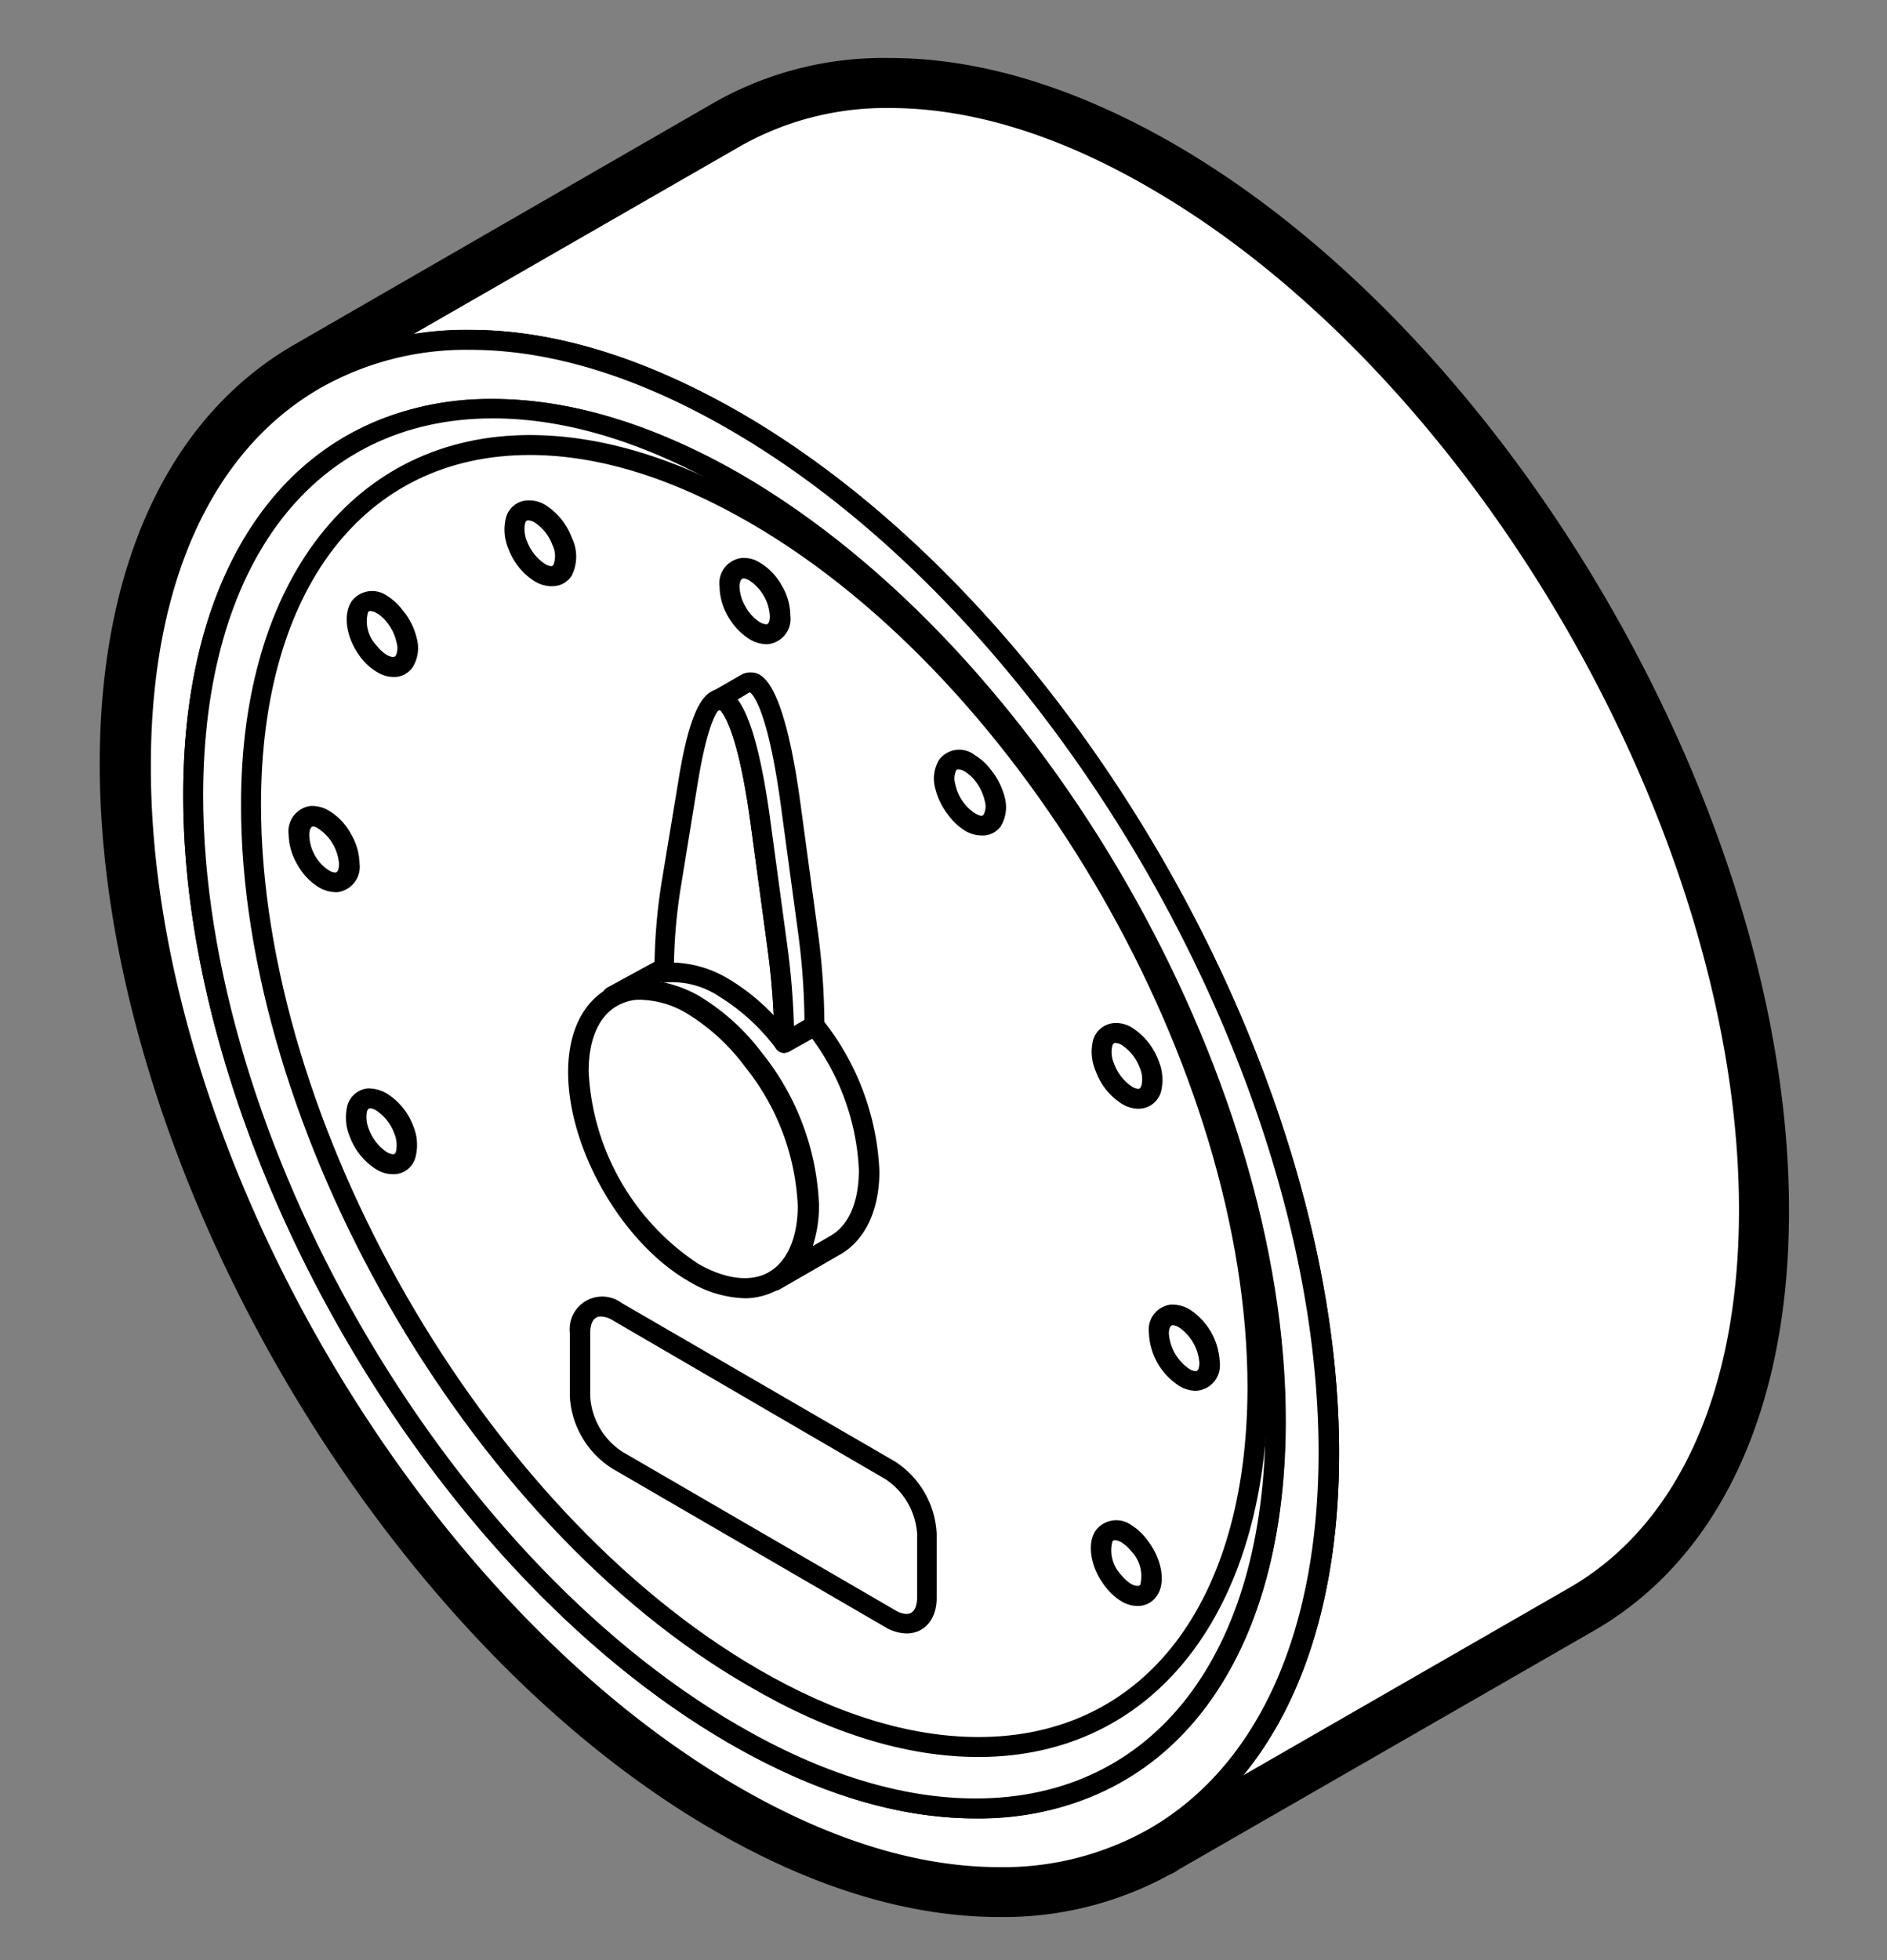 <svg id="Layer_1" data-name="Layer 1" xmlns="http://www.w3.org/2000/svg" viewBox="0 0 132.46 137.56"><rect x="0" y="0" width="132.46" height="137.56" fill="#808080" stroke="none"/><defs><style>.cls-1{fill:#fff;}</style></defs><path d="M70.15,134.53c-6.33,0-13.09-2.05-20.09-6.11C26.29,114.64,7,81.09,7,53.61c0-13.92,4.88-24.37,13.67-29.43h0l29.49-17A24.1,24.1,0,0,1,62.45,4.07c6.34,0,13.09,2.06,20.09,6.11C106.31,24,125.62,57.51,125.58,85c0,13.92-4.89,24.37-13.68,29.43L82.72,131.21a2.68,2.68,0,0,1-.62.35A24.26,24.26,0,0,1,70.15,134.53ZM32.48,26.66a18.36,18.36,0,0,0-9,2.38c-7,4-10.85,12.75-10.87,24.59,0,25.68,18,57.06,40.23,69.94,6.49,3.76,12.89,5.61,18.4,5.33A2.8,2.8,0,0,1,70,127.06a2.71,2.71,0,0,1,0-.56,2.78,2.78,0,0,1,2.25-2.74A16,16,0,0,0,77,122a2.8,2.8,0,0,1,4.2,2.42,2.76,2.76,0,0,1-.34,1.35,20.56,20.56,0,0,0,1.88-1.57c.06,0,.11-.11.17-.17l.08-.07a2.78,2.78,0,0,1,2.46-.74l23.7-13.63c7-4,10.84-12.74,10.86-24.58C120,59.29,102,27.91,79.73,15,69.65,9.19,59.89,8.1,53,12.06L36.93,21.31c.72.1,1.45.22,2.19.37l.61.12-1.12,5.5a26.25,26.25,0,0,0-5.67-.65h-.46Z"/><path class="cls-1" d="M81.14,12.6c-11.52-6.67-22-7.32-29.52-3l-29.51,17c7.56-4.35,18-3.71,29.52,3,23,13.35,41.68,45.76,41.63,72.38,0,13.32-4.71,22.66-12.27,27l29.51-17c7.56-4.35,12.25-13.69,12.28-27C122.82,58.36,104.17,26,81.14,12.6Z"/><path d="M81,129.67a.7.7,0,0,1-.6-.35.69.69,0,0,1,.25-1c7.67-4.41,11.9-13.79,11.92-26.4,0-26.36-18.48-58.55-41.29-71.77C44.82,26.44,38.65,24.55,33,24.55a20.72,20.72,0,0,0-10.49,2.67.71.71,0,0,1-1-.26.7.7,0,0,1,.26-1L51.27,9A22.16,22.16,0,0,1,62.45,6.17c6,0,12.36,2,19,5.83,23.19,13.44,42,46.18,42,73,0,13.14-4.5,23-12.62,27.62l-29.5,17h0A.64.64,0,0,1,81,129.67ZM33,23.15c5.95,0,12.35,2,19,5.83,23.19,13.43,42,46.18,42,73,0,9.52-2.37,17.29-6.75,22.62l22.94-13.19C117.82,107,122.05,97.6,122.07,85c.05-26.35-18.48-58.55-41.29-71.77C74.33,9.47,68.16,7.58,62.45,7.58A20.75,20.75,0,0,0,52,10.24L29,23.46A24.34,24.34,0,0,1,33,23.15Z"/><path class="cls-1" d="M51.63,29.58c-11.52-6.68-22-7.32-29.52-3s-12.25,13.7-12.27,27c-.05,26.62,18.6,59,41.63,72.38,11.52,6.67,22,7.32,29.52,3s12.25-13.69,12.27-27C93.31,75.34,74.66,42.93,51.63,29.58Zm-.15,92.11c-21-12.16-38-41.67-37.92-65.91,0-12.13,4.29-20.64,11.17-24.6s16.4-3.37,26.89,2.7c21,12.16,38,41.68,37.92,65.92,0,12.13-4.29,20.64-11.18,24.6S62,127.77,51.48,121.69Z"/><path d="M70.15,132.43h0c-6,0-12.36-2-19-5.83-23.19-13.44-42-46.18-42-73,0-13.14,4.5-22.95,12.62-27.62A22.14,22.14,0,0,1,33,23.15c5.95,0,12.36,2,19,5.83,23.19,13.43,42,46.18,42,73,0,13.14-4.5,23-12.62,27.61A22.05,22.05,0,0,1,70.15,132.43ZM33,24.55a20.72,20.72,0,0,0-10.49,2.67c-7.67,4.4-11.9,13.78-11.92,26.4C10.49,80,29,112.18,51.82,125.39c6.46,3.74,12.63,5.64,18.33,5.64h0a20.77,20.77,0,0,0,10.49-2.67c7.67-4.41,11.9-13.79,11.92-26.4,0-26.36-18.48-58.55-41.29-71.77C44.82,26.44,38.65,24.55,33,24.55ZM68.48,127.61c-5.43,0-11.27-1.78-17.36-5.31C30,110.05,12.82,80.21,12.86,55.77c0-12,4.11-20.94,11.52-25.2A20.27,20.27,0,0,1,34.61,28c5.44,0,11.27,1.79,17.36,5.31,21.14,12.26,38.3,42.1,38.26,66.54,0,12-4.11,20.93-11.52,25.19A20.14,20.14,0,0,1,68.48,127.61ZM34.61,29.36a18.87,18.87,0,0,0-9.52,2.42c-7,4-10.81,12.53-10.83,24,0,24,16.81,53.28,37.57,65.31,5.87,3.4,11.47,5.12,16.65,5.12A18.81,18.81,0,0,0,78,123.79c7-4,10.81-12.52,10.82-24,0-24-16.81-53.28-37.56-65.31C45.4,31.09,39.79,29.36,34.61,29.36Z"/><path class="cls-1" d="M51.62,33.88c-21-12.15-38-2.35-38.06,21.9s16.94,53.75,37.92,65.91,38,2.36,38.06-21.89S72.6,46,51.62,33.88Z"/><path d="M68.49,127.61h0c-5.44,0-11.28-1.78-17.37-5.31C30,110.05,12.82,80.21,12.86,55.77,12.89,38.62,21.22,28,34.6,28,40,28,45.88,29.75,52,33.27c21.14,12.26,38.3,42.1,38.26,66.54C90.21,117,81.87,127.61,68.49,127.61ZM34.6,29.36c-12.52,0-20.31,10.12-20.34,26.42,0,24,16.81,53.28,37.57,65.31,5.87,3.4,11.47,5.12,16.66,5.12,12.52,0,20.32-10.12,20.34-26.41,0-24-16.81-53.28-37.56-65.31C45.4,31.09,39.79,29.36,34.6,29.36Z"/><path class="cls-1" d="M53,36.09C33.5,24.78,17.65,33.9,17.61,56.45s15.76,50,35.26,61.29,35.36,2.19,35.39-20.35S72.52,47.39,53,36.09Z"/><path d="M68.69,123.3h0c-5.06,0-10.5-1.67-16.17-5C32.85,107,16.88,79.18,16.92,56.44c0-15.74,8-25.91,20.27-25.91,5.06,0,10.5,1.67,16.17,4.95C73,46.88,89,74.65,89,97.39,88.94,113.13,81,123.3,68.69,123.3ZM37.19,31.93c-11.62,0-18.85,9.4-18.87,24.52,0,22.29,15.62,49.51,34.91,60.69,5.44,3.16,10.65,4.76,15.46,4.76,11.62,0,18.85-9.4,18.88-24.51,0-22.29-15.63-49.52-34.91-60.69C47.2,33.54,42,31.93,37.19,31.93Z"/><path class="cls-1" d="M37.89,40.19a4,4,0,0,1-1.55-1.93,2.79,2.79,0,0,1-.17-1.67.94.94,0,0,1,.84-.77,1.57,1.57,0,0,1,.88.24A3.94,3.94,0,0,1,39.44,38c.5,1.27.2,2.37-.66,2.44A1.58,1.58,0,0,1,37.89,40.19Z"/><path d="M38.7,41.14a2.34,2.34,0,0,1-1.16-.34,4.55,4.55,0,0,1-1.85-2.29,3.4,3.4,0,0,1-.19-2.1A1.62,1.62,0,0,1,37,35.12a2.16,2.16,0,0,1,1.3.33,4.62,4.62,0,0,1,1.84,2.29,3,3,0,0,1,0,2.64,1.57,1.57,0,0,1-1.22.75Zm-1.6-4.62c-.1,0-.19,0-.25.25A2.17,2.17,0,0,0,37,38a3.29,3.29,0,0,0,1.25,1.57.92.92,0,0,0,.46.16v.7l0-.7a.19.19,0,0,0,.14-.1,1.73,1.73,0,0,0-.08-1.4,3.19,3.19,0,0,0-1.25-1.57A.9.9,0,0,0,37.1,36.52Z"/><path class="cls-1" d="M26.81,46.56a3.39,3.39,0,0,1-.88-.79c-.85-1.07-1.15-2.5-.66-3.2.32-.46.92-.51,1.56-.14a3.42,3.42,0,0,1,.89.79A4.24,4.24,0,0,1,28.55,45a1.89,1.89,0,0,1-.18,1.46C28.05,46.88,27.45,46.93,26.81,46.56Z"/><path d="M27.61,47.51a2.28,2.28,0,0,1-1.15-.35,4,4,0,0,1-1.08-.95c-1.07-1.34-1.36-3.08-.67-4.05a1.8,1.8,0,0,1,2.47-.34,4,4,0,0,1,1.08,1,4.71,4.71,0,0,1,1,2,2.56,2.56,0,0,1-.29,2A1.58,1.58,0,0,1,27.61,47.51ZM26,42.88a.19.19,0,0,0-.17.09,2.46,2.46,0,0,0,.63,2.36,2.67,2.67,0,0,0,.69.63c.3.17.54.18.63.06a1.3,1.3,0,0,0,.06-.92,3.37,3.37,0,0,0-.69-1.44,2.45,2.45,0,0,0-.69-.62A1,1,0,0,0,26,42.88Z"/><path class="cls-1" d="M26.77,81.46a3.88,3.88,0,0,1-1.55-1.93A2.8,2.8,0,0,1,25,77.86a1,1,0,0,1,.84-.78,1.61,1.61,0,0,1,.89.25,4,4,0,0,1,1.55,1.92,2.82,2.82,0,0,1,.17,1.68.93.93,0,0,1-.83.77A1.58,1.58,0,0,1,26.77,81.46Z"/><path d="M27.55,82.4a2.23,2.23,0,0,1-1.14-.34,4.57,4.57,0,0,1-1.85-2.28,3.49,3.49,0,0,1-.2-2.1,1.66,1.66,0,0,1,1.45-1.3,2.6,2.6,0,0,1,1.31.34A4.57,4.57,0,0,1,29,79a3.44,3.44,0,0,1,.19,2.11,1.6,1.6,0,0,1-1.45,1.29ZM26,77.78c-.08,0-.18,0-.25.26a2.21,2.21,0,0,0,.16,1.24,3.27,3.27,0,0,0,1.24,1.57,1,1,0,0,0,.44.15v.7l0-.7c.07,0,.16,0,.22-.25a2.14,2.14,0,0,0-.15-1.25,3.28,3.28,0,0,0-1.25-1.57A.89.89,0,0,0,26,77.78Z"/><path class="cls-1" d="M79.06,111.76a3.62,3.62,0,0,1-.9-.79c-.85-1.07-1.14-2.5-.64-3.21.31-.45.91-.5,1.54-.13a3.3,3.3,0,0,1,.9.79c.85,1.06,1.15,2.51.65,3.21C80.29,112.08,79.69,112.13,79.06,111.76Z"/><path d="M79.86,112.7a2.22,2.22,0,0,1-1.15-.33,4.13,4.13,0,0,1-1.1-1c-1.06-1.33-1.35-3.07-.67-4a1.81,1.81,0,0,1,2.48-.34,4,4,0,0,1,1.08,1c1.07,1.34,1.37,3.08.68,4A1.59,1.59,0,0,1,79.86,112.7Zm-1.59-4.61a.19.19,0,0,0-.18.08,2.49,2.49,0,0,0,.62,2.36,2.7,2.7,0,0,0,.7.63c.31.18.57.15.63.06a2.51,2.51,0,0,0-.63-2.36,2.87,2.87,0,0,0-.7-.63A1,1,0,0,0,78.27,108.09Z"/><path class="cls-1" d="M79.11,76.87a4,4,0,0,1-1.55-1.94,2.86,2.86,0,0,1-.17-1.67,1,1,0,0,1,.84-.77,1.58,1.58,0,0,1,.89.24,4,4,0,0,1,1.55,1.94,2.75,2.75,0,0,1,.17,1.66.93.93,0,0,1-.84.78A1.62,1.62,0,0,1,79.11,76.87Z"/><path d="M79.92,77.81a2.27,2.27,0,0,1-1.16-.34,4.53,4.53,0,0,1-1.84-2.29,3.41,3.41,0,0,1-.21-2.1,1.65,1.65,0,0,1,1.46-1.28,2.1,2.1,0,0,1,1.3.32,4.67,4.67,0,0,1,1.85,2.3,3.48,3.48,0,0,1,.2,2.1,1.63,1.63,0,0,1-1.45,1.28Zm-1.59-4.62c-.1,0-.2,0-.26.26a2,2,0,0,0,.15,1.23,3.21,3.21,0,0,0,1.25,1.58.92.92,0,0,0,.45.15v.7l0-.7s.15,0,.21-.26A2,2,0,0,0,80,74.92a3.26,3.26,0,0,0-1.25-1.58A.93.93,0,0,0,78.33,73.19Z"/><path class="cls-1" d="M68.08,57.68a3.09,3.09,0,0,1-.89-.79,4.14,4.14,0,0,1-.83-1.73,1.88,1.88,0,0,1,.18-1.47c.32-.45.91-.5,1.55-.13a3.43,3.43,0,0,1,.9.79,4.22,4.22,0,0,1,.82,1.74,1.86,1.86,0,0,1-.18,1.46C69.31,58,68.72,58.05,68.08,57.68Z"/><path d="M68.88,58.63a2.27,2.27,0,0,1-1.15-.34,4,4,0,0,1-1.09-1,5,5,0,0,1-1-2,2.55,2.55,0,0,1,.3-2A1.78,1.78,0,0,1,68.44,53a3.92,3.92,0,0,1,1.1,1,5,5,0,0,1,1,2,2.6,2.6,0,0,1-.3,2A1.56,1.56,0,0,1,68.88,58.63ZM67.29,54c-.1,0-.15,0-.18.09a1.27,1.27,0,0,0-.06.92,3.26,3.26,0,0,0,.69,1.44,3,3,0,0,0,.69.62c.54.31.56.16.63.07a1.28,1.28,0,0,0,.07-.92,3.62,3.62,0,0,0-.69-1.44,2.89,2.89,0,0,0-.7-.63A.92.92,0,0,0,67.29,54Z"/><path class="cls-1" d="M22.75,61.66a3.62,3.62,0,0,1-1.27-1.33A3.76,3.76,0,0,1,21,58.56c0-.73.35-1.22.9-1.27a1.58,1.58,0,0,1,.89.24,4.05,4.05,0,0,1,1.79,3.11c0,.74-.35,1.22-.9,1.26a1.49,1.49,0,0,1-.89-.23Z"/><path d="M23.54,62.61a2.39,2.39,0,0,1-1.14-.33,4.27,4.27,0,0,1-1.52-1.6,4.31,4.31,0,0,1-.62-2.12,1.79,1.79,0,0,1,1.54-2,2.32,2.32,0,0,1,1.3.34,4.2,4.2,0,0,1,1.52,1.6,4.27,4.27,0,0,1,.62,2.11,1.79,1.79,0,0,1-1.55,2ZM22,58c-.27,0-.29.48-.29.57A3,3,0,0,0,22.09,60a2.87,2.87,0,0,0,1,1.08.89.89,0,0,0,.44.15v.7l0-.7c.25,0,.26-.45.27-.57a3.26,3.26,0,0,0-1.44-2.5A.89.89,0,0,0,22,58Z"/><path class="cls-1" d="M83.13,96.66a4,4,0,0,1-1.79-3.11c0-.73.35-1.22.9-1.27a1.59,1.59,0,0,1,.9.24,4,4,0,0,1,1.78,3.11c0,.74-.34,1.22-.9,1.27a1.58,1.58,0,0,1-.89-.24Z"/><path d="M83.94,97.6a2.24,2.24,0,0,1-1.16-.34,4.63,4.63,0,0,1-2.13-3.71,1.77,1.77,0,0,1,1.54-2,2.42,2.42,0,0,1,1.3.33,4.65,4.65,0,0,1,2.13,3.71,1.78,1.78,0,0,1-1.54,2ZM82.34,93c-.28,0-.29.49-.29.58a3.28,3.28,0,0,0,1.44,2.49.89.89,0,0,0,.45.15v.7l0-.7c.24,0,.25-.48.25-.57a3.3,3.3,0,0,0-1.43-2.5A1,1,0,0,0,82.34,93Z"/><path class="cls-1" d="M53,44.26a3.53,3.53,0,0,1-1.26-1.33,3.65,3.65,0,0,1-.52-1.77c0-.73.35-1.22.9-1.27a1.58,1.58,0,0,1,.89.24,4,4,0,0,1,1.78,3.11c0,.73-.34,1.22-.89,1.27A1.53,1.53,0,0,1,53,44.26Z"/><path d="M53.8,45.21a2.4,2.4,0,0,1-1.16-.34,4.48,4.48,0,0,1-1.52-1.59,4.27,4.27,0,0,1-.61-2.12,1.78,1.78,0,0,1,1.54-2,2.09,2.09,0,0,1,1.3.33,4.24,4.24,0,0,1,1.52,1.59,4.17,4.17,0,0,1,.61,2.12,1.78,1.78,0,0,1-1.53,2Zm-1.59-4.62c-.28,0-.3.48-.3.58a3,3,0,0,0,.42,1.4,3.07,3.07,0,0,0,1,1.09,1.11,1.11,0,0,0,.46.15v.7l0-.7c.24,0,.25-.45.25-.57a3.22,3.22,0,0,0-1.43-2.5A1,1,0,0,0,52.21,40.59Z"/><path class="cls-1" d="M65.07,112.09c0,1.64-1.17,2.31-2.59,1.49L43.3,102.46A5.74,5.74,0,0,1,40.72,98V93.54c0-1.65,1.17-2.32,2.59-1.5L62.5,103.16a5.72,5.72,0,0,1,2.58,4.49Z"/><path d="M63.64,114.63a3,3,0,0,1-1.51-.45L43,103.07A6.4,6.4,0,0,1,40,98V93.54a2.29,2.29,0,0,1,3.64-2.1l19.18,11.12a6.4,6.4,0,0,1,2.93,5.09v4.44C65.77,113.61,64.91,114.63,63.64,114.63ZM42.17,92.39c-.67,0-.74.8-.74,1.15V98a5,5,0,0,0,2.24,3.87L62.84,113a1.6,1.6,0,0,0,.8.26c.66,0,.73-.8.74-1.15v-4.43a5,5,0,0,0-2.23-3.88L43,92.65A1.66,1.66,0,0,0,42.17,92.39Z"/><path class="cls-1" d="M52.94,74.41a15.16,15.16,0,0,0-4.22-3.86,6.8,6.8,0,0,0-4.22-1A3.91,3.91,0,0,0,43,70c-1.47.84-2.38,2.63-2.38,5.2,0,5.18,3.61,11.47,8.09,14.07,2.24,1.3,4.27,1.42,5.74.57s2.38-2.65,2.38-5.24A17.57,17.57,0,0,0,52.94,74.41Z"/><path d="M52.32,91.11h0a8,8,0,0,1-4-1.21c-4.67-2.7-8.45-9.29-8.44-14.68,0-2.74,1-4.8,2.72-5.81a4.79,4.79,0,0,1,1.79-.59,7.48,7.48,0,0,1,4.66,1.12,15.64,15.64,0,0,1,4.42,4,18.14,18.14,0,0,1,4,10.64c0,2.76-1,4.84-2.73,5.85A4.88,4.88,0,0,1,52.32,91.11ZM45.14,70.17a3.31,3.31,0,0,0-.55,0,3.4,3.4,0,0,0-1.27.42c-1.3.74-2,2.38-2,4.59A17.16,17.16,0,0,0,49,88.68c1.91,1.11,3.75,1.32,5,.58s2-2.4,2-4.64a16.77,16.77,0,0,0-3.72-9.78,14.4,14.4,0,0,0-4-3.68A6.57,6.57,0,0,0,45.14,70.17Z"/><path class="cls-1" d="M57.18,72A14.91,14.91,0,0,0,53,68.11a6.78,6.78,0,0,0-4.22-1,4,4,0,0,0-1.52.51L43,70a3.91,3.91,0,0,1,1.52-.51,6.73,6.73,0,0,1,4.22,1,15.16,15.16,0,0,1,4.22,3.86,17.57,17.57,0,0,1,3.87,10.21c0,2.59-.91,4.4-2.38,5.24l4.23-2.43c1.47-.85,2.38-2.66,2.38-5.25A17.56,17.56,0,0,0,57.18,72Z"/><path d="M54.43,90.57a.72.72,0,0,1-.61-.35.7.7,0,0,1,.26-1h0c1.3-.75,2-2.4,2-4.64a16.77,16.77,0,0,0-3.72-9.78,14.4,14.4,0,0,0-4-3.68,6,6,0,0,0-3.78-1,3.34,3.34,0,0,0-1.26.41h0a.7.7,0,0,1-.7-1.22h0L46.86,67a4.73,4.73,0,0,1,1.79-.59,7.44,7.44,0,0,1,4.66,1.13,15.87,15.87,0,0,1,4.42,4,18.28,18.28,0,0,1,4,10.64c0,2.76-1,4.84-2.74,5.85l-4.23,2.44h0A.64.64,0,0,1,54.43,90.57ZM46.34,68.89a8.82,8.82,0,0,1,2.73,1,15.64,15.64,0,0,1,4.42,4,18.19,18.19,0,0,1,4,10.64,9.14,9.14,0,0,1-.44,2.92l1.24-.72c1.31-.75,2-2.4,2-4.64a16.81,16.81,0,0,0-3.73-9.78,14.42,14.42,0,0,0-4-3.68,6,6,0,0,0-3.77-1,3.34,3.34,0,0,0-1.27.42Z"/><path class="cls-1" d="M50.82,69.33a15.06,15.06,0,0,1,4.23,3.86,52,52,0,0,0-.48-6.78L53.4,57.79c-.85-6.29-2-9.24-3.16-8.6-.71.41-1.39,2.27-1.94,5.64l-1.2,7.26a40.14,40.14,0,0,0-.5,6.2A6.78,6.78,0,0,1,50.82,69.33Z"/><path d="M55.05,73.89a.69.69,0,0,1-.55-.27,14.43,14.43,0,0,0-4-3.68,6,6,0,0,0-3.77-1,.73.73,0,0,1-.56-.17.7.7,0,0,1-.23-.53,39.8,39.8,0,0,1,.5-6.31l1.2-7.26c.77-4.77,1.67-5.78,2.28-6.13a1.31,1.31,0,0,1,.66-.18c.62,0,2.29,0,3.54,9.28l1.17,8.63a51.59,51.59,0,0,1,.49,6.87.7.7,0,0,1-.47.66A1,1,0,0,1,55.05,73.89Zm-7.74-6.34a8,8,0,0,1,3.87,1.17,14.93,14.93,0,0,1,3.13,2.53c-.07-1.51-.22-3.09-.44-4.74L52.7,57.88c-1-7.38-2.16-8.06-2.2-8.08s-.77.57-1.52,5.14L47.8,62.2A37.72,37.72,0,0,0,47.31,67.55Z"/><path class="cls-1" d="M56.7,65.19l-1.17-8.62c-.85-6.29-2-9.24-3.16-8.59l-2.13,1.21c1.12-.64,2.31,2.31,3.16,8.6l1.17,8.62a52,52,0,0,1,.48,6.78L57.18,72A52,52,0,0,0,56.7,65.19Z"/><path d="M55.05,73.89a.64.64,0,0,1-.35-.1.67.67,0,0,1-.35-.6,50.33,50.33,0,0,0-.48-6.68L52.7,57.88c-.9-6.71-2-7.88-2.16-8.05a.7.7,0,0,1-.9-.29.69.69,0,0,1,.25-.95h0L52,47.37a1.31,1.31,0,0,1,.66-.18c.62,0,2.29,0,3.54,9.28l1.17,8.63A50.09,50.09,0,0,1,57.87,72a.71.71,0,0,1-.35.61L55.4,73.8A.73.73,0,0,1,55.05,73.89Zm-3.27-24.8c.72.95,1.59,3.21,2.31,8.6l1.17,8.63A53.22,53.22,0,0,1,55.73,72l.74-.43A49.38,49.38,0,0,0,56,65.29l-1.17-8.63c-1-7.48-2.18-8.07-2.2-8.08Z"/></svg>